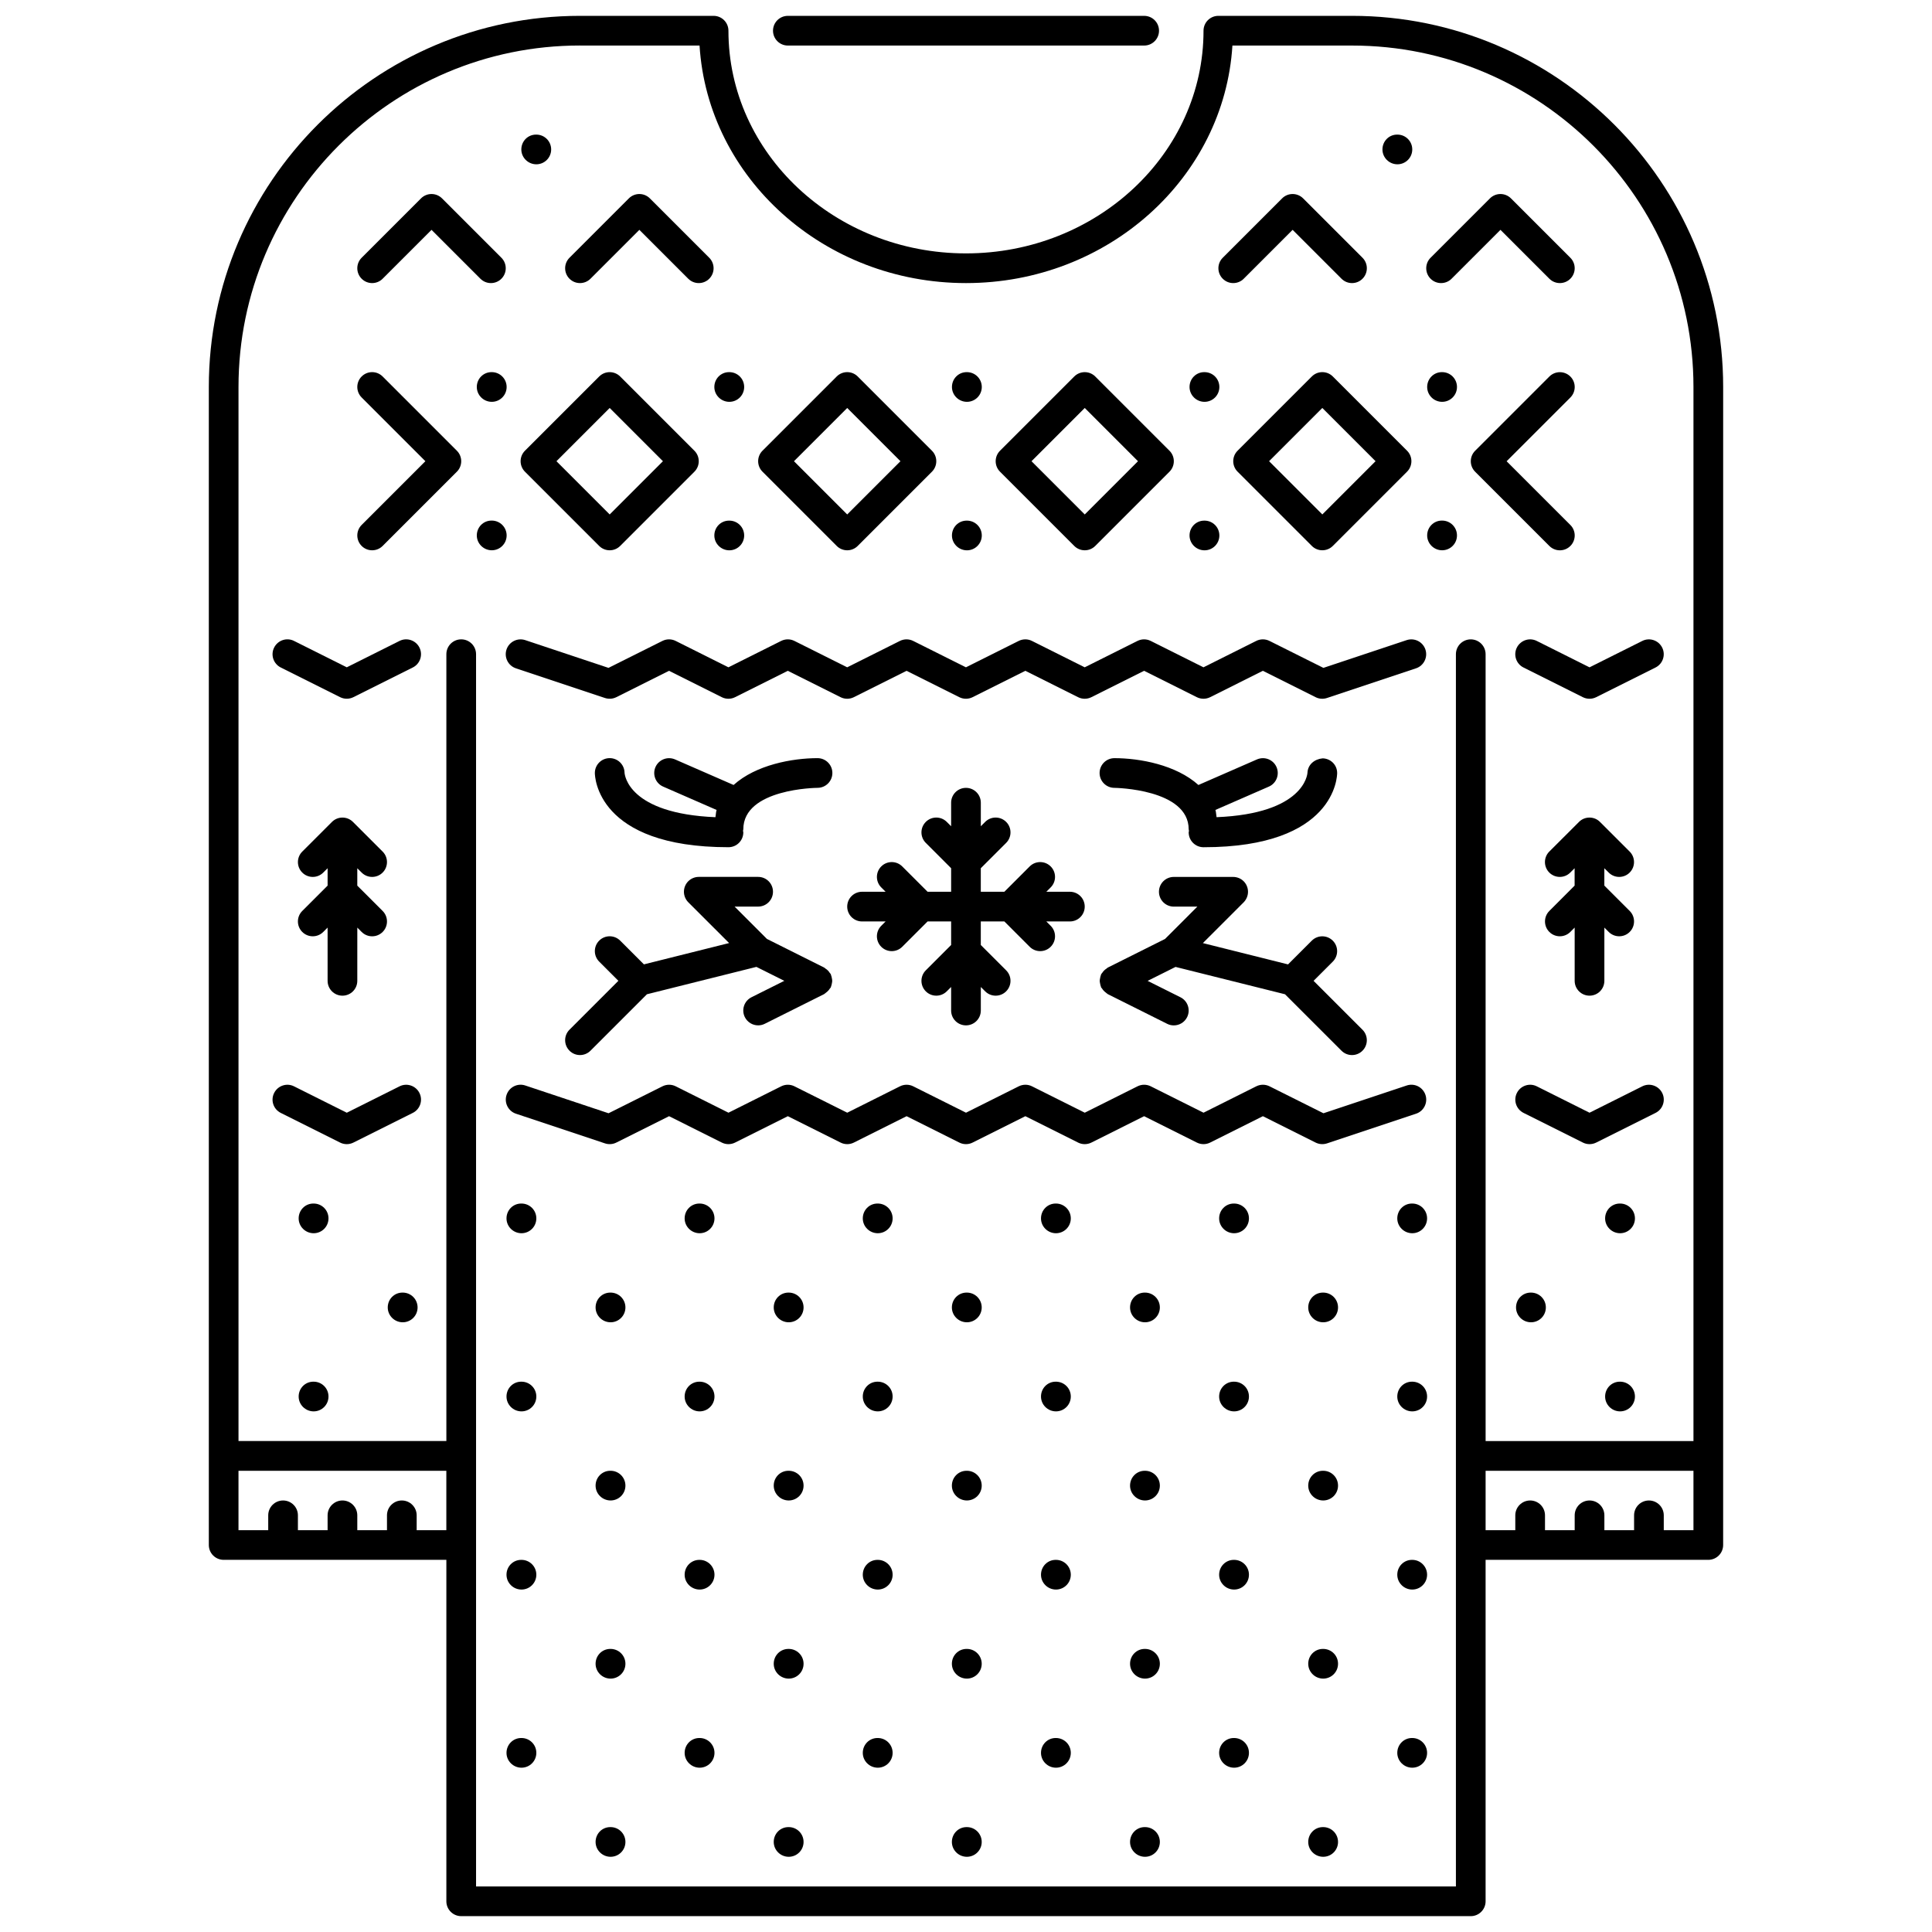<?xml version="1.0" encoding="UTF-8"?>
<!-- Uploaded to: SVG Repo, www.svgrepo.com, Generator: SVG Repo Mixer Tools -->
<svg width="800px" height="800px" version="1.1" viewBox="144 144 512 512" xmlns="http://www.w3.org/2000/svg">
 <defs>
  <clipPath id="b">
   <path d="m199 148.09h402v503.81h-402z"/>
  </clipPath>
  <clipPath id="a">
   <path d="m348 148.09h104v8.906h-104z"/>
  </clipPath>
 </defs>
 <path d="m282.2 604.59h-0.078c-2.176 0-3.894 1.758-3.894 3.934 0 2.176 1.801 3.934 3.973 3.934 2.176 0 3.934-1.758 3.934-3.934 0.004-2.176-1.758-3.934-3.934-3.934z"/>
 <path d="m305.81 628.2h-0.078c-2.176 0-3.894 1.758-3.894 3.934 0 2.176 1.801 3.934 3.973 3.934 2.176 0 3.934-1.758 3.934-3.934 0-2.176-1.762-3.934-3.934-3.934z"/>
 <path d="m282.2 557.38h-0.078c-2.176 0-3.894 1.758-3.894 3.934 0 2.176 1.801 3.934 3.973 3.934 2.176 0 3.934-1.758 3.934-3.934 0.004-2.172-1.758-3.934-3.934-3.934z"/>
 <path d="m305.81 580.98h-0.078c-2.176 0-3.894 1.758-3.894 3.934 0 2.176 1.801 3.934 3.973 3.934 2.176 0 3.934-1.758 3.934-3.934 0-2.172-1.762-3.934-3.934-3.934z"/>
 <path d="m329.41 604.59h-0.078c-2.176 0-3.894 1.758-3.894 3.934 0 2.176 1.801 3.934 3.973 3.934 2.176 0 3.934-1.758 3.934-3.934 0-2.176-1.762-3.934-3.934-3.934z"/>
 <path d="m353.02 628.2h-0.078c-2.176 0-3.894 1.758-3.894 3.934 0 2.176 1.801 3.934 3.973 3.934 2.176 0 3.934-1.758 3.934-3.934 0-2.176-1.758-3.934-3.934-3.934z"/>
 <path d="m282.2 510.16h-0.078c-2.176 0-3.894 1.758-3.894 3.934 0 2.176 1.801 3.934 3.973 3.934 2.176 0 3.934-1.758 3.934-3.934 0.004-2.176-1.758-3.934-3.934-3.934z"/>
 <path d="m305.81 533.77h-0.078c-2.176 0-3.894 1.758-3.894 3.934s1.801 3.934 3.973 3.934c2.176 0 3.934-1.758 3.934-3.934s-1.762-3.934-3.934-3.934z"/>
 <path d="m329.41 557.38h-0.078c-2.176 0-3.894 1.758-3.894 3.934 0 2.176 1.801 3.934 3.973 3.934 2.176 0 3.934-1.758 3.934-3.934 0-2.172-1.762-3.934-3.934-3.934z"/>
 <path d="m353.02 580.98h-0.078c-2.176 0-3.894 1.758-3.894 3.934 0 2.176 1.801 3.934 3.973 3.934 2.176 0 3.934-1.758 3.934-3.934 0-2.172-1.758-3.934-3.934-3.934z"/>
 <path d="m376.62 604.59h-0.078c-2.176 0-3.894 1.758-3.894 3.934 0 2.176 1.801 3.934 3.973 3.934 2.176 0 3.934-1.758 3.934-3.934 0.004-2.176-1.758-3.934-3.934-3.934z"/>
 <path d="m400.23 628.2h-0.078c-2.176 0-3.894 1.758-3.894 3.934 0 2.176 1.801 3.934 3.973 3.934s3.934-1.758 3.934-3.934c0-2.176-1.762-3.934-3.934-3.934z"/>
 <path d="m282.2 462.95h-0.078c-2.176 0-3.894 1.758-3.894 3.934 0 2.176 1.801 3.934 3.973 3.934 2.176 0 3.934-1.758 3.934-3.934 0.004-2.172-1.758-3.934-3.934-3.934z"/>
 <path d="m305.81 486.55h-0.078c-2.176 0-3.894 1.758-3.894 3.934s1.801 3.934 3.973 3.934c2.176 0 3.934-1.758 3.934-3.934 0-2.172-1.762-3.934-3.934-3.934z"/>
 <path d="m329.41 510.16h-0.078c-2.176 0-3.894 1.758-3.894 3.934 0 2.176 1.801 3.934 3.973 3.934 2.176 0 3.934-1.758 3.934-3.934 0-2.176-1.762-3.934-3.934-3.934z"/>
 <path d="m353.02 533.77h-0.078c-2.176 0-3.894 1.758-3.894 3.934s1.801 3.934 3.973 3.934c2.176 0 3.934-1.758 3.934-3.934s-1.758-3.934-3.934-3.934z"/>
 <path d="m376.62 557.38h-0.078c-2.176 0-3.894 1.758-3.894 3.934 0 2.176 1.801 3.934 3.973 3.934 2.176 0 3.934-1.758 3.934-3.934 0.004-2.172-1.758-3.934-3.934-3.934z"/>
 <path d="m400.23 580.98h-0.078c-2.176 0-3.894 1.758-3.894 3.934 0 2.176 1.801 3.934 3.973 3.934s3.934-1.758 3.934-3.934c0-2.172-1.762-3.934-3.934-3.934z"/>
 <path d="m423.84 604.59h-0.078c-2.168 0-3.887 1.758-3.887 3.934 0 2.176 1.797 3.934 3.965 3.934 2.18 0 3.934-1.758 3.934-3.934 0-2.176-1.754-3.934-3.934-3.934z"/>
 <path d="m447.44 628.2h-0.078c-2.168 0-3.887 1.758-3.887 3.934 0 2.176 1.797 3.934 3.965 3.934 2.18 0 3.934-1.758 3.934-3.934 0-2.176-1.75-3.934-3.934-3.934z"/>
 <path d="m329.41 462.95h-0.078c-2.176 0-3.894 1.758-3.894 3.934 0 2.176 1.801 3.934 3.973 3.934 2.176 0 3.934-1.758 3.934-3.934 0-2.172-1.762-3.934-3.934-3.934z"/>
 <path d="m353.02 486.55h-0.078c-2.176 0-3.894 1.758-3.894 3.934s1.801 3.934 3.973 3.934c2.176 0 3.934-1.758 3.934-3.934 0-2.172-1.758-3.934-3.934-3.934z"/>
 <path d="m376.62 510.16h-0.078c-2.176 0-3.894 1.758-3.894 3.934 0 2.176 1.801 3.934 3.973 3.934 2.176 0 3.934-1.758 3.934-3.934 0.004-2.176-1.758-3.934-3.934-3.934z"/>
 <path d="m400.23 533.77h-0.078c-2.176 0-3.894 1.758-3.894 3.934s1.801 3.934 3.973 3.934 3.934-1.758 3.934-3.934-1.762-3.934-3.934-3.934z"/>
 <path d="m423.84 557.38h-0.078c-2.168 0-3.887 1.758-3.887 3.934 0 2.176 1.797 3.934 3.965 3.934 2.18 0 3.934-1.758 3.934-3.934 0-2.172-1.754-3.934-3.934-3.934z"/>
 <path d="m447.44 580.98h-0.078c-2.168 0-3.887 1.758-3.887 3.934 0 2.176 1.797 3.934 3.965 3.934 2.18 0 3.934-1.758 3.934-3.934 0-2.172-1.75-3.934-3.934-3.934z"/>
 <path d="m471.05 604.59h-0.078c-2.168 0-3.887 1.758-3.887 3.934 0 2.176 1.797 3.934 3.965 3.934 2.18 0 3.934-1.758 3.934-3.934 0.004-2.176-1.75-3.934-3.934-3.934z"/>
 <path d="m494.66 628.2h-0.078c-2.168 0-3.887 1.758-3.887 3.934 0 2.176 1.797 3.934 3.965 3.934 2.18 0 3.934-1.758 3.934-3.934 0-2.176-1.754-3.934-3.934-3.934z"/>
 <path d="m376.62 462.95h-0.078c-2.176 0-3.894 1.758-3.894 3.934 0 2.176 1.801 3.934 3.973 3.934 2.176 0 3.934-1.758 3.934-3.934 0.004-2.172-1.758-3.934-3.934-3.934z"/>
 <path d="m400.23 486.55h-0.078c-2.176 0-3.894 1.758-3.894 3.934s1.801 3.934 3.973 3.934 3.934-1.758 3.934-3.934c0-2.172-1.762-3.934-3.934-3.934z"/>
 <path d="m423.84 510.16h-0.078c-2.168 0-3.887 1.758-3.887 3.934 0 2.176 1.797 3.934 3.965 3.934 2.18 0 3.934-1.758 3.934-3.934 0-2.176-1.754-3.934-3.934-3.934z"/>
 <path d="m447.44 533.77h-0.078c-2.168 0-3.887 1.758-3.887 3.934s1.797 3.934 3.965 3.934c2.18 0 3.934-1.758 3.934-3.934s-1.75-3.934-3.934-3.934z"/>
 <path d="m471.05 557.38h-0.078c-2.168 0-3.887 1.758-3.887 3.934 0 2.176 1.797 3.934 3.965 3.934 2.18 0 3.934-1.758 3.934-3.934 0.004-2.172-1.75-3.934-3.934-3.934z"/>
 <path d="m494.66 580.98h-0.078c-2.168 0-3.887 1.758-3.887 3.934 0 2.176 1.797 3.934 3.965 3.934 2.18 0 3.934-1.758 3.934-3.934 0-2.172-1.754-3.934-3.934-3.934z"/>
 <path d="m518.26 604.59h-0.078c-2.168 0-3.887 1.758-3.887 3.934 0 2.176 1.797 3.934 3.965 3.934 2.184 0 3.934-1.758 3.934-3.934 0-2.176-1.75-3.934-3.934-3.934z"/>
 <path d="m423.84 462.95h-0.078c-2.168 0-3.887 1.758-3.887 3.934 0 2.176 1.797 3.934 3.965 3.934 2.18 0 3.934-1.758 3.934-3.934 0-2.172-1.754-3.934-3.934-3.934z"/>
 <path d="m447.44 486.55h-0.078c-2.168 0-3.887 1.758-3.887 3.934s1.797 3.934 3.965 3.934c2.18 0 3.934-1.758 3.934-3.934 0-2.172-1.75-3.934-3.934-3.934z"/>
 <path d="m471.05 510.16h-0.078c-2.168 0-3.887 1.758-3.887 3.934 0 2.176 1.797 3.934 3.965 3.934 2.18 0 3.934-1.758 3.934-3.934 0.004-2.176-1.75-3.934-3.934-3.934z"/>
 <path d="m494.66 533.77h-0.078c-2.168 0-3.887 1.758-3.887 3.934s1.797 3.934 3.965 3.934c2.18 0 3.934-1.758 3.934-3.934s-1.754-3.934-3.934-3.934z"/>
 <path d="m518.26 557.38h-0.078c-2.168 0-3.887 1.758-3.887 3.934 0 2.176 1.797 3.934 3.965 3.934 2.184 0 3.934-1.758 3.934-3.934 0-2.172-1.75-3.934-3.934-3.934z"/>
 <path d="m471.05 462.95h-0.078c-2.168 0-3.887 1.758-3.887 3.934 0 2.176 1.797 3.934 3.965 3.934 2.18 0 3.934-1.758 3.934-3.934 0.004-2.172-1.75-3.934-3.934-3.934z"/>
 <path d="m494.66 486.55h-0.078c-2.168 0-3.887 1.758-3.887 3.934s1.797 3.934 3.965 3.934c2.18 0 3.934-1.758 3.934-3.934 0-2.172-1.754-3.934-3.934-3.934z"/>
 <path d="m518.26 510.16h-0.078c-2.168 0-3.887 1.758-3.887 3.934 0 2.176 1.797 3.934 3.965 3.934 2.184 0 3.934-1.758 3.934-3.934 0-2.176-1.75-3.934-3.934-3.934z"/>
 <path d="m518.26 462.95h-0.078c-2.168 0-3.887 1.758-3.887 3.934 0 2.176 1.797 3.934 3.965 3.934 2.184 0 3.934-1.758 3.934-3.934 0-2.172-1.75-3.934-3.934-3.934z"/>
 <path d="m227.12 510.16h-0.078c-2.176 0-3.894 1.758-3.894 3.934 0 2.176 1.801 3.934 3.973 3.934 2.176 0 3.934-1.758 3.934-3.934 0.004-2.176-1.758-3.934-3.934-3.934z"/>
 <path d="m227.12 462.95h-0.078c-2.176 0-3.894 1.758-3.894 3.934 0 2.176 1.801 3.934 3.973 3.934 2.176 0 3.934-1.758 3.934-3.934 0.004-2.172-1.758-3.934-3.934-3.934z"/>
 <path d="m250.73 486.55h-0.078c-2.176 0-3.894 1.758-3.894 3.934s1.801 3.934 3.973 3.934c2.176 0 3.934-1.758 3.934-3.934 0-2.172-1.762-3.934-3.934-3.934z"/>
 <path d="m573.34 510.16h-0.078c-2.164 0-3.887 1.758-3.887 3.934 0 2.176 1.797 3.934 3.965 3.934 2.184 0 3.938-1.758 3.938-3.934-0.004-2.176-1.754-3.934-3.938-3.934z"/>
 <path d="m573.34 462.95h-0.078c-2.164 0-3.887 1.758-3.887 3.934 0 2.176 1.797 3.934 3.965 3.934 2.184 0 3.938-1.758 3.938-3.934-0.004-2.172-1.754-3.934-3.938-3.934z"/>
 <path d="m549.73 486.55h-0.078c-2.164 0-3.887 1.758-3.887 3.934s1.797 3.934 3.965 3.934c2.184 0 3.938-1.758 3.938-3.934 0-2.172-1.754-3.934-3.938-3.934z"/>
 <g clip-path="url(#b)">
  <path d="m502.29 148.2h-35.41c-2.176 0-3.934 1.762-3.934 3.934 0 32.543-28.23 59.016-62.938 59.016h-0.008-0.008c-34.711 0-62.949-26.473-62.949-59.016 0-2.176-1.758-3.934-3.934-3.934h-35.41c-54.234 0-98.359 44.125-98.359 98.359v306.88c0 2.176 1.758 3.934 3.934 3.934h59.016v90.492c0 2.172 1.762 3.934 3.934 3.934h267.54c2.172 0 3.934-1.762 3.934-3.934v-90.492h59.016c2.176 0 3.938-1.762 3.938-3.934l0.004-306.88c0-54.234-44.125-98.359-98.363-98.359zm-204.59 7.871h31.688c2.176 35.039 32.965 62.949 70.609 62.949h0.008 0.008c37.637 0 68.422-27.91 70.59-62.949h31.691c49.902 0 90.492 40.598 90.492 90.492v279.34h-55.082l-0.004-208.53c0-2.176-1.762-3.934-3.934-3.934-2.176 0-3.934 1.762-3.934 3.934v326.55l-259.67 0.004v-326.56c0-2.176-1.758-3.934-3.934-3.934s-3.934 1.762-3.934 3.934v208.52h-55.086v-279.34c0-49.895 40.594-90.488 90.492-90.488zm-43.277 393.44v-3.934c0-2.172-1.762-3.934-3.934-3.934-2.176 0-3.934 1.762-3.934 3.934v3.934h-7.867v-3.934c0-2.172-1.762-3.934-3.934-3.934-2.176 0-3.934 1.762-3.934 3.934v3.934h-7.867v-3.934c0-2.172-1.758-3.934-3.934-3.934-2.176 0-3.934 1.762-3.934 3.934v3.934h-7.879v-15.738h55.082v15.738zm283.28-15.738h55.082v15.738h-7.867v-3.934c0-2.172-1.762-3.934-3.934-3.934-2.176 0-3.934 1.762-3.934 3.934v3.934h-7.871v-3.934c0-2.172-1.758-3.934-3.934-3.934-2.172 0-3.934 1.762-3.934 3.934v3.934h-7.867v-3.934c0-2.172-1.762-3.934-3.938-3.934-2.172 0-3.934 1.762-3.934 3.934v3.934h-7.867z"/>
 </g>
 <g clip-path="url(#a)">
  <path d="m352.79 156.07h94.426c2.176 0 3.934-1.762 3.934-3.934 0-2.176-1.758-3.934-3.934-3.934h-94.426c-2.176 0-3.934 1.762-3.934 3.934 0 2.172 1.758 3.934 3.934 3.934z"/>
 </g>
 <path d="m495.67 447.01 23.605-7.867c2.059-0.691 3.172-2.922 2.488-4.981-0.691-2.059-2.902-3.188-4.981-2.492l-22.055 7.356-14.285-7.141c-1.105-0.555-2.414-0.555-3.519 0l-13.977 6.992-13.977-6.992c-1.105-0.555-2.414-0.555-3.519 0l-13.977 6.992-13.977-6.992c-1.105-0.555-2.41-0.555-3.519 0l-13.98 6.992-13.98-6.992c-1.105-0.555-2.414-0.555-3.519 0l-13.973 6.992-13.98-6.992c-1.105-0.555-2.414-0.555-3.519 0l-13.973 6.992-13.977-6.992c-1.105-0.555-2.414-0.555-3.519 0l-14.285 7.141-22.055-7.356c-2.074-0.699-4.289 0.43-4.977 2.492-0.688 2.059 0.426 4.289 2.484 4.981l23.602 7.867c0.996 0.324 2.066 0.254 3.004-0.215l13.98-6.992 13.977 6.992c1.105 0.555 2.414 0.555 3.519 0l13.977-6.992 13.98 6.992c1.105 0.555 2.414 0.555 3.519 0l13.973-6.992 13.977 6.992c1.105 0.555 2.414 0.555 3.519 0l13.98-6.992 13.977 6.992c1.105 0.555 2.41 0.555 3.519 0l13.977-6.992 13.977 6.992c0.555 0.277 1.16 0.414 1.762 0.414 0.598 0 1.207-0.141 1.758-0.414l13.977-6.992 13.977 6.992c0.953 0.469 2.023 0.535 3.016 0.215z"/>
 <path d="m280.72 321.11 23.602 7.867c0.996 0.316 2.066 0.254 3.004-0.215l13.98-6.992 13.977 6.992c1.105 0.555 2.414 0.555 3.519 0l13.977-6.992 13.98 6.992c1.105 0.555 2.414 0.555 3.519 0l13.973-6.992 13.977 6.992c1.105 0.555 2.414 0.555 3.519 0l13.98-6.992 13.977 6.992c1.105 0.555 2.41 0.555 3.519 0l13.977-6.992 13.977 6.992c0.555 0.277 1.16 0.414 1.762 0.414 0.598 0 1.207-0.141 1.758-0.414l13.977-6.992 13.977 6.992c0.945 0.477 2.016 0.539 3.008 0.215l23.605-7.867c2.059-0.691 3.172-2.918 2.488-4.981-0.691-2.051-2.902-3.172-4.981-2.488l-22.055 7.352-14.285-7.141c-1.105-0.555-2.414-0.555-3.519 0l-13.977 6.992-13.977-6.992c-1.105-0.555-2.414-0.555-3.519 0l-13.977 6.992-13.977-6.992c-1.105-0.555-2.41-0.555-3.519 0l-13.98 6.992-13.98-6.992c-1.105-0.555-2.414-0.555-3.519 0l-13.973 6.992-13.98-6.992c-1.105-0.555-2.414-0.555-3.519 0l-13.973 6.992-13.977-6.992c-1.105-0.555-2.414-0.555-3.519 0l-14.285 7.141-22.055-7.352c-2.074-0.684-4.289 0.438-4.977 2.488-0.684 2.062 0.43 4.289 2.492 4.981z"/>
 <path d="m218.4 320.89 15.734 7.867c0.555 0.277 1.156 0.414 1.762 0.414 0.602 0 1.207-0.141 1.758-0.414l15.742-7.867c1.945-0.969 2.731-3.336 1.762-5.277-0.969-1.938-3.34-2.742-5.277-1.762l-13.98 6.992-13.977-6.992c-1.945-0.984-4.309-0.176-5.277 1.762-0.98 1.945-0.191 4.301 1.754 5.277z"/>
 <path d="m218.4 438.93 15.734 7.867c0.555 0.277 1.156 0.414 1.762 0.414 0.602 0 1.207-0.141 1.758-0.414l15.742-7.867c1.945-0.969 2.731-3.336 1.762-5.277-0.969-1.938-3.34-2.742-5.277-1.762l-13.98 6.992-13.977-6.992c-1.945-0.984-4.309-0.176-5.277 1.762-0.98 1.941-0.191 4.301 1.754 5.277z"/>
 <path d="m545.98 315.62c-0.969 1.945-0.184 4.305 1.762 5.277l15.734 7.867c0.555 0.277 1.16 0.414 1.762 0.414 0.598 0 1.207-0.141 1.762-0.414l15.734-7.867c1.945-0.977 2.731-3.336 1.762-5.277-0.969-1.938-3.336-2.742-5.277-1.762l-13.977 6.992-13.977-6.992c-1.949-0.984-4.312-0.176-5.285 1.762z"/>
 <path d="m579.22 431.89-13.977 6.992-13.977-6.992c-1.945-0.984-4.312-0.176-5.277 1.762-0.969 1.945-0.184 4.305 1.762 5.277l15.734 7.867c0.555 0.277 1.16 0.414 1.762 0.414 0.598 0 1.207-0.141 1.762-0.414l15.734-7.867c1.945-0.977 2.731-3.336 1.762-5.277-0.977-1.938-3.34-2.742-5.285-1.762z"/>
 <path d="m294.92 422.45c0.77 0.77 1.773 1.152 2.781 1.152s2.012-0.383 2.781-1.152l14.965-14.961 29.008-7.254 7.398 3.695-8.699 4.348c-1.945 0.977-2.731 3.336-1.762 5.277 0.691 1.375 2.078 2.176 3.523 2.176 0.59 0 1.191-0.129 1.754-0.414l15.738-7.867c0.062-0.031 0.098-0.086 0.152-0.121 0.125-0.07 0.215-0.176 0.336-0.262 0.445-0.324 0.805-0.707 1.074-1.16 0.055-0.086 0.152-0.121 0.199-0.215 0.043-0.086 0.035-0.176 0.074-0.27 0.102-0.246 0.156-0.508 0.207-0.77 0.047-0.246 0.098-0.477 0.098-0.723s-0.051-0.477-0.098-0.723c-0.051-0.262-0.102-0.523-0.207-0.766-0.039-0.094-0.031-0.184-0.074-0.27-0.07-0.141-0.195-0.23-0.281-0.352-0.145-0.23-0.301-0.438-0.496-0.637-0.188-0.184-0.395-0.34-0.613-0.484-0.133-0.086-0.223-0.207-0.367-0.285l-15.168-7.586-8.57-8.57h6.242c2.176 0 3.934-1.762 3.934-3.934 0-2.176-1.758-3.934-3.934-3.934h-15.738c-0.512 0-1.02 0.105-1.5 0.301-0.965 0.398-1.734 1.168-2.129 2.129-0.398 0.969-0.398 2.043 0 3.012 0.199 0.477 0.488 0.914 0.852 1.281l10.82 10.812-22.574 5.648-6.293-6.293c-1.535-1.535-4.027-1.535-5.562 0-1.535 1.535-1.535 4.027 0 5.562l5.086 5.086-12.957 12.957c-1.539 1.535-1.539 4.023 0 5.562z"/>
 <path d="m309.51 348.77c-0.043-2.137-1.785-3.856-3.934-3.856-2.176 0-3.934 1.762-3.934 3.934 0 0.809 0.402 19.672 35.41 19.672 2.176 0 3.934-1.758 3.934-3.934 0-0.145-0.066-0.27-0.082-0.406 0.016-0.141 0.082-0.262 0.082-0.406 0-10.805 19.48-10.988 19.676-10.988 2.172-0.008 3.93-1.766 3.926-3.941-0.004-2.168-1.762-3.926-3.93-3.926-6.684 0-16.324 1.766-22.25 7.109l-15.52-6.777c-2.008-0.859-4.312 0.055-5.18 2.027-0.871 1.988 0.039 4.312 2.027 5.18l14.168 6.188c-0.191 0.582-0.184 1.289-0.309 1.922-23.031-0.953-24.047-11.188-24.086-11.797z"/>
 <path d="m484.54 407.49 14.969 14.961c0.77 0.77 1.777 1.152 2.781 1.152 1.008 0 2.016-0.383 2.781-1.152 1.535-1.535 1.535-4.027 0-5.562l-12.957-12.957 5.086-5.086c1.539-1.535 1.539-4.027 0-5.562-1.535-1.535-4.027-1.535-5.562 0l-6.293 6.293-22.57-5.648 10.816-10.812c0.359-0.367 0.645-0.809 0.844-1.281 0.398-0.969 0.398-2.043 0-3.012-0.391-0.961-1.16-1.73-2.121-2.129-0.484-0.191-1-0.301-1.508-0.301h-15.738c-2.172 0-3.934 1.758-3.934 3.934s1.762 3.934 3.934 3.934h6.242l-8.566 8.57-15.168 7.586c-0.145 0.078-0.238 0.199-0.375 0.293-0.215 0.145-0.414 0.293-0.598 0.477-0.199 0.191-0.352 0.406-0.508 0.637-0.078 0.121-0.207 0.215-0.277 0.352-0.047 0.086-0.031 0.176-0.078 0.27-0.102 0.246-0.152 0.508-0.199 0.766-0.047 0.246-0.102 0.477-0.102 0.723s0.055 0.477 0.102 0.723c0.047 0.262 0.102 0.523 0.199 0.77 0.047 0.094 0.031 0.184 0.078 0.27 0.047 0.094 0.145 0.133 0.199 0.215 0.27 0.453 0.629 0.836 1.078 1.16 0.113 0.086 0.199 0.191 0.332 0.262 0.055 0.039 0.094 0.094 0.152 0.121l15.738 7.867c0.562 0.285 1.16 0.414 1.758 0.414 1.445 0 2.828-0.801 3.519-2.176 0.965-1.945 0.184-4.305-1.762-5.277l-8.699-4.348 7.398-3.695z"/>
 <path d="m480.26 352.46c1.992-0.867 2.894-3.188 2.031-5.18-0.867-1.977-3.16-2.891-5.18-2.027l-15.516 6.777c-5.934-5.34-15.57-7.109-22.254-7.109-2.176 0-3.938 1.762-3.938 3.934 0 2.176 1.762 3.934 3.938 3.934 0.199 0 19.672 0.301 19.672 10.988 0 0.145 0.062 0.27 0.078 0.406-0.016 0.141-0.078 0.262-0.078 0.406 0 2.176 1.762 3.934 3.938 3.934 35.008 0 35.41-18.867 35.41-19.672 0-2.137-1.703-3.828-3.84-3.883-2.184 0.199-3.918 1.66-4.027 3.789-0.023 0.461-0.883 10.852-24.09 11.805-0.121-0.629-0.113-1.336-0.301-1.922z"/>
 <path d="m368.52 384.26c0 2.176 1.758 3.934 3.934 3.934h6.238l-1.152 1.152c-1.535 1.535-1.535 4.027 0 5.562 0.77 0.77 1.773 1.152 2.781 1.152 1.004 0 2.012-0.383 2.781-1.152l6.719-6.715h6.238v6.238l-6.715 6.719c-1.535 1.535-1.535 4.027 0 5.562s4.027 1.535 5.562 0l1.152-1.152v6.238c0 2.176 1.762 3.934 3.934 3.934s3.934-1.758 3.934-3.934v-6.238l1.152 1.152c0.77 0.77 1.773 1.152 2.781 1.152 1.008 0 2.016-0.383 2.781-1.152 1.535-1.535 1.535-4.027 0-5.562l-6.719-6.719v-6.238h6.242l6.715 6.715c0.77 0.77 1.777 1.152 2.781 1.152 1.008 0 2.012-0.383 2.781-1.152 1.539-1.535 1.539-4.027 0-5.562l-1.152-1.152h6.242c2.176 0 3.934-1.758 3.934-3.934s-1.758-3.934-3.934-3.934h-6.242l1.152-1.152c1.539-1.535 1.539-4.027 0-5.562-1.535-1.535-4.027-1.535-5.562 0l-6.715 6.715h-6.242v-6.238l6.719-6.715c1.535-1.539 1.535-4.027 0-5.562-1.539-1.535-4.027-1.535-5.562 0l-1.152 1.152v-6.238c0-2.176-1.762-3.934-3.934-3.934-2.176 0-3.934 1.758-3.934 3.934v6.238l-1.152-1.152c-1.535-1.535-4.027-1.535-5.562 0s-1.535 4.027 0 5.562l6.715 6.715v6.238h-6.238l-6.719-6.715c-1.535-1.535-4.027-1.535-5.562 0-1.535 1.535-1.535 4.027 0 5.562l1.152 1.152h-6.238c-2.176 0-3.934 1.758-3.934 3.934z"/>
 <path d="m239.84 375.24c0.77 0.77 1.773 1.152 2.781 1.152 1.008 0 2.012-0.383 2.781-1.152 1.535-1.535 1.535-4.027 0-5.562l-7.863-7.859c-0.363-0.367-0.801-0.66-1.281-0.859-0.961-0.391-2.043-0.391-3.004 0-0.484 0.199-0.918 0.492-1.285 0.859l-7.863 7.859c-1.539 1.535-1.539 4.027 0 5.562 0.766 0.77 1.773 1.152 2.781 1.152 1.008 0 2.012-0.383 2.781-1.152l1.152-1.152v4.609l-6.715 6.715c-1.539 1.535-1.539 4.027 0 5.562 0.766 0.77 1.773 1.152 2.781 1.152 1.008 0 2.012-0.383 2.781-1.152l1.152-1.152v14.109c0 2.176 1.758 3.934 3.934 3.934 2.176 0 3.934-1.758 3.934-3.934l0.004-14.105 1.152 1.152c0.77 0.77 1.773 1.152 2.781 1.152s2.012-0.383 2.781-1.152c1.535-1.535 1.535-4.027 0-5.562l-6.719-6.715v-4.609z"/>
 <path d="m554.59 385.41c-1.535 1.535-1.535 4.027 0 5.562 0.77 0.77 1.777 1.152 2.781 1.152 1.008 0 2.012-0.383 2.781-1.152l1.152-1.152v14.109c0 2.176 1.762 3.934 3.934 3.934 2.176 0 3.934-1.758 3.934-3.934v-14.109l1.152 1.152c0.77 0.77 1.777 1.152 2.781 1.152 1.008 0 2.016-0.383 2.781-1.152 1.535-1.535 1.535-4.027 0-5.562l-6.719-6.715v-4.609l1.152 1.152c0.77 0.77 1.777 1.152 2.781 1.152 1.008 0 2.016-0.383 2.781-1.152 1.535-1.535 1.535-4.027 0-5.562l-7.871-7.859c-0.359-0.367-0.797-0.66-1.273-0.859-0.969-0.391-2.043-0.391-3.016 0-0.477 0.199-0.914 0.492-1.273 0.859l-7.871 7.859c-1.535 1.535-1.535 4.027 0 5.562 0.77 0.77 1.777 1.152 2.781 1.152 1.008 0 2.012-0.383 2.781-1.152l1.152-1.152v4.609z"/>
 <path d="m302.79 288.68c0.77 0.77 1.773 1.152 2.781 1.152 1.008 0 2.012-0.383 2.781-1.152l19.672-19.672c1.535-1.535 1.535-4.027 0-5.562l-19.672-19.672c-1.535-1.535-4.027-1.535-5.562 0l-19.672 19.672c-1.535 1.535-1.535 4.027 0 5.562zm2.785-36.562 14.109 14.109-14.109 14.109-14.109-14.109z"/>
 <path d="m365.74 288.68c0.77 0.77 1.773 1.152 2.781 1.152 1.004 0 2.012-0.383 2.781-1.152l19.672-19.672c1.535-1.535 1.535-4.027 0-5.562l-19.672-19.676c-1.535-1.535-4.027-1.535-5.562 0l-19.672 19.672c-1.535 1.535-1.535 4.027 0 5.562zm2.781-36.562 14.109 14.109-14.109 14.109-14.109-14.109z"/>
 <path d="m428.69 288.68c0.77 0.77 1.773 1.152 2.781 1.152 1.008 0 2.016-0.383 2.781-1.152l19.672-19.672c1.535-1.535 1.535-4.027 0-5.562l-19.672-19.672c-1.539-1.535-4.027-1.535-5.562 0l-19.672 19.672c-1.539 1.535-1.539 4.027 0 5.562zm2.781-36.562 14.109 14.109-14.109 14.109-14.109-14.109z"/>
 <path d="m497.21 243.77c-1.535-1.535-4.027-1.535-5.562 0l-19.672 19.672c-1.539 1.535-1.539 4.027 0 5.562l19.672 19.672c0.766 0.77 1.773 1.152 2.781 1.152 1.008 0 2.016-0.383 2.781-1.152l19.672-19.672c1.539-1.535 1.539-4.027 0-5.562zm-2.781 36.562-14.109-14.109 14.109-14.109 14.109 14.109z"/>
 <path d="m337.28 289.84c2.176 0 3.934-1.762 3.934-3.934 0-2.176-1.758-3.934-3.934-3.934h-0.078c-2.176 0-3.894 1.758-3.894 3.934 0 2.172 1.805 3.934 3.973 3.934z"/>
 <path d="m337.28 250.49c2.176 0 3.934-1.758 3.934-3.934 0-2.176-1.758-3.934-3.934-3.934h-0.078c-2.176 0-3.894 1.762-3.894 3.934s1.805 3.934 3.973 3.934z"/>
 <path d="m286.13 187.54c2.176 0 3.934-1.762 3.934-3.934 0-2.176-1.762-3.934-3.934-3.934h-0.078c-2.176 0-3.894 1.758-3.894 3.934 0.004 2.172 1.805 3.934 3.973 3.934z"/>
 <path d="m514.33 187.54c2.18 0 3.934-1.762 3.934-3.934 0-2.176-1.754-3.934-3.934-3.934h-0.078c-2.168 0-3.887 1.758-3.887 3.934 0 2.172 1.797 3.934 3.965 3.934z"/>
 <path d="m274.33 281.96h-0.078c-2.176 0-3.894 1.758-3.894 3.934 0 2.176 1.801 3.934 3.973 3.934 2.176 0 3.934-1.762 3.934-3.934 0-2.172-1.758-3.934-3.934-3.934z"/>
 <path d="m274.33 242.62h-0.078c-2.176 0-3.894 1.762-3.894 3.934 0 2.176 1.801 3.934 3.973 3.934 2.176 0 3.934-1.758 3.934-3.934 0-2.172-1.758-3.934-3.934-3.934z"/>
 <path d="m400.25 289.84c2.172 0 3.934-1.762 3.934-3.934 0-2.176-1.762-3.934-3.934-3.934h-0.078c-2.176 0-3.894 1.758-3.894 3.934 0 2.172 1.805 3.934 3.973 3.934z"/>
 <path d="m400.25 250.49c2.172 0 3.934-1.758 3.934-3.934 0-2.176-1.762-3.934-3.934-3.934h-0.078c-2.176 0-3.894 1.762-3.894 3.934s1.805 3.934 3.973 3.934z"/>
 <path d="m463.21 289.84c2.18 0 3.934-1.762 3.934-3.934 0-2.176-1.754-3.934-3.934-3.934h-0.078c-2.168 0-3.891 1.758-3.891 3.934 0.004 2.172 1.801 3.934 3.969 3.934z"/>
 <path d="m463.21 250.49c2.18 0 3.934-1.758 3.934-3.934 0-2.176-1.754-3.934-3.934-3.934h-0.078c-2.168 0-3.891 1.762-3.891 3.934 0.004 2.172 1.801 3.934 3.969 3.934z"/>
 <path d="m526.18 281.96h-0.078c-2.164 0-3.887 1.758-3.887 3.934 0 2.176 1.797 3.934 3.965 3.934 2.184 0 3.934-1.762 3.934-3.934 0-2.172-1.75-3.934-3.934-3.934z"/>
 <path d="m526.18 242.62h-0.078c-2.164 0-3.887 1.762-3.887 3.934 0 2.176 1.797 3.934 3.965 3.934 2.184 0 3.934-1.758 3.934-3.934 0-2.172-1.75-3.934-3.934-3.934z"/>
 <path d="m239.84 288.68c0.77 0.77 1.773 1.152 2.781 1.152 1.008 0 2.012-0.383 2.781-1.152l19.672-19.672c1.539-1.535 1.539-4.027 0-5.562l-19.672-19.676c-1.539-1.535-4.027-1.535-5.562 0-1.535 1.535-1.535 4.027 0 5.562l16.891 16.891-16.891 16.891c-1.535 1.539-1.535 4.027 0 5.566z"/>
 <path d="m557.38 289.84c1.008 0 2.012-0.383 2.781-1.152 1.539-1.535 1.539-4.027 0-5.562l-16.891-16.891 16.891-16.891c1.539-1.535 1.539-4.027 0-5.562s-4.027-1.535-5.562 0l-19.672 19.672c-1.535 1.535-1.535 4.027 0 5.562l19.672 19.672c0.77 0.766 1.773 1.152 2.781 1.152z"/>
 <path d="m242.62 219.02c1.008 0 2.012-0.383 2.781-1.152l12.957-12.957 12.957 12.957c0.77 0.77 1.773 1.152 2.781 1.152 1.008 0 2.012-0.383 2.781-1.152 1.535-1.535 1.535-4.027 0-5.562l-15.738-15.738c-1.535-1.535-4.027-1.535-5.562 0l-15.738 15.738c-1.535 1.535-1.535 4.027 0 5.562 0.77 0.77 1.777 1.152 2.781 1.152z"/>
 <path d="m297.7 219.02c1.008 0 2.012-0.383 2.781-1.152l12.957-12.957 12.957 12.957c0.77 0.77 1.773 1.152 2.781 1.152 1.008 0 2.012-0.383 2.781-1.152 1.535-1.535 1.535-4.027 0-5.562l-15.738-15.738c-1.535-1.535-4.027-1.535-5.562 0l-15.738 15.738c-1.535 1.535-1.535 4.027 0 5.562 0.77 0.77 1.773 1.152 2.781 1.152z"/>
 <path d="m470.82 219.02c1.008 0 2.016-0.383 2.781-1.152l12.957-12.957 12.957 12.957c0.77 0.77 1.777 1.152 2.781 1.152 1.008 0 2.016-0.383 2.781-1.152 1.535-1.535 1.535-4.027 0-5.562l-15.738-15.738c-1.539-1.535-4.027-1.535-5.562 0l-15.734 15.738c-1.539 1.535-1.539 4.027 0 5.562 0.766 0.77 1.773 1.152 2.777 1.152z"/>
 <path d="m525.9 219.02c1.008 0 2.016-0.383 2.781-1.152l12.957-12.957 12.957 12.957c0.77 0.77 1.777 1.152 2.781 1.152 1.008 0 2.012-0.383 2.781-1.152 1.539-1.535 1.539-4.027 0-5.562l-15.738-15.738c-1.535-1.535-4.027-1.535-5.562 0l-15.738 15.738c-1.539 1.535-1.539 4.027 0 5.562 0.77 0.77 1.777 1.152 2.781 1.152z"/>
</svg>
